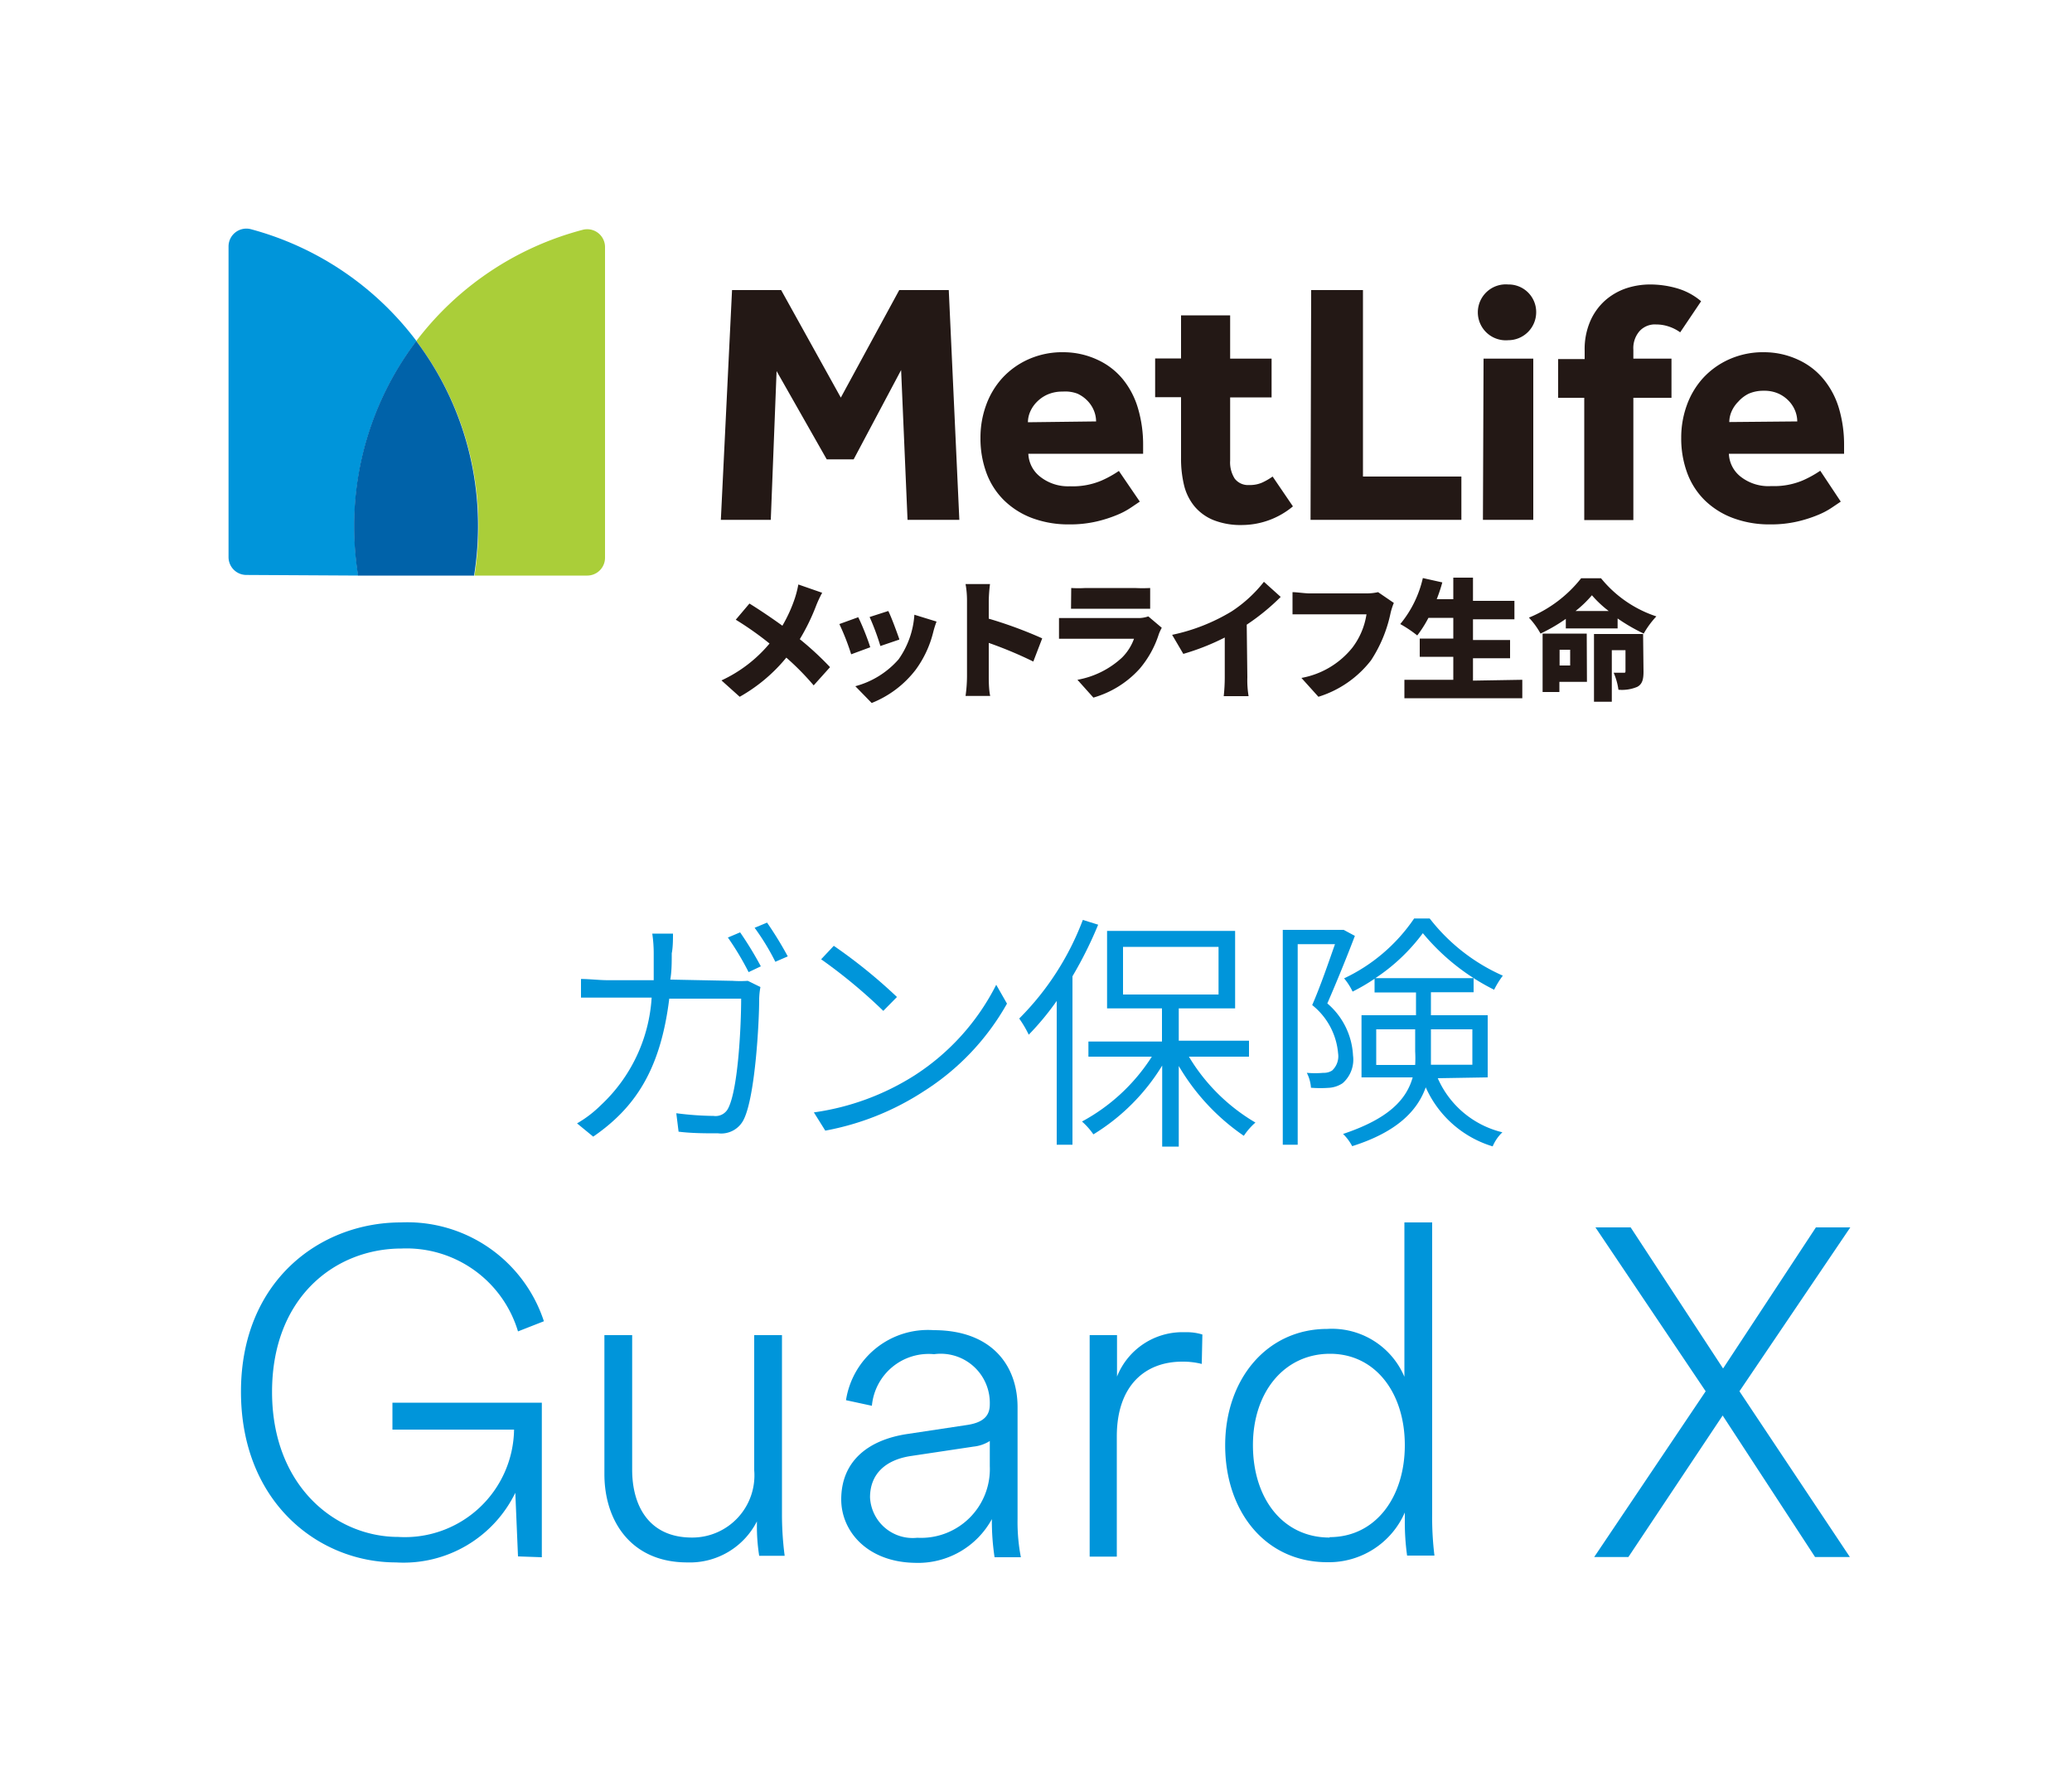 <svg xmlns="http://www.w3.org/2000/svg" viewBox="0 0 100 85.96"><defs><style>.a{fill:#0095da;}.b{fill:none;}.c{fill:#231815;}.d{fill:#aace39;}.e{fill:#0062a9;}</style></defs><title>logo_blue</title><path class="a" d="M25,75.12l-.13-3.07a6,6,0,0,1-5.76,3.36c-3.72,0-7.48-2.89-7.48-8.24S15.45,59,19.35,59a6.94,6.94,0,0,1,6.9,4.77L25,64.26a5.62,5.62,0,0,0-5.62-4c-3.2,0-6.25,2.35-6.25,6.92s3.09,7,6.09,7A5.27,5.27,0,0,0,24.81,69H18.94v-1.3h7.21v7.46Z"/><path class="a" d="M33.17,75.41c-2.71,0-4-2-4-4.26V64.44h1.34v6.5c0,1.7.78,3.27,2.89,3.27a3,3,0,0,0,3-3.25V64.44h1.34v8.65a15.35,15.35,0,0,0,.13,2H36.64a9.22,9.22,0,0,1-.11-1.5v-.16A3.63,3.63,0,0,1,33.17,75.41Z"/><path class="a" d="M40.6,72.37c0-1.81,1.25-2.87,3.2-3.16l2.85-.43c.92-.13,1.12-.54,1.12-1a2.37,2.37,0,0,0-2.69-2.42,2.75,2.75,0,0,0-3,2.49l-1.25-.27a4,4,0,0,1,4.23-3.38c2.78,0,4.05,1.68,4.05,3.72v5.4a8.94,8.94,0,0,0,.16,1.84H48a11.78,11.78,0,0,1-.13-1.84,4.06,4.06,0,0,1-3.72,2.11C41.86,75.39,40.6,73.91,40.6,72.37Zm7.17-1.61V69.55a1.81,1.81,0,0,1-.78.27l-3,.45c-1.25.18-2,.87-2,2a2.06,2.06,0,0,0,2.28,1.95A3.32,3.32,0,0,0,47.77,70.76Z"/><path class="a" d="M58,65.83a3.72,3.72,0,0,0-.94-.11c-1.81,0-3.16,1.17-3.16,3.61v5.8H52.59V64.44h1.32v2A3.4,3.4,0,0,1,57.2,64.3a2.53,2.53,0,0,1,.83.11Z"/><path class="a" d="M67.8,73a4,4,0,0,1-3.74,2.4c-3,0-4.93-2.46-4.93-5.64s2-5.62,4.93-5.62a3.8,3.8,0,0,1,3.72,2.31V59h1.34V73.08a15.09,15.09,0,0,0,.11,2H67.91a11.63,11.63,0,0,1-.11-1.68Zm-3.63,1.19c2.22,0,3.63-1.93,3.63-4.44s-1.41-4.41-3.61-4.41-3.72,1.84-3.72,4.41S61.91,74.21,64.17,74.21Z"/><path class="a" d="M83.95,67.15l5.33,8H87.6l-4.46-6.83-4.55,6.83H76.94l5.38-8L77,59.24h1.7l4.46,6.81,4.48-6.81H89.3Z"/><rect class="b" x="-0.06" y="-0.03" width="100.12" height="44.47"/><path class="c" d="M39.68,28.61a5.56,5.56,0,0,0-.29.62,10,10,0,0,1-.79,1.62,14.84,14.84,0,0,1,1.46,1.35l-.79.88a12.8,12.8,0,0,0-1.32-1.34,7.93,7.93,0,0,1-2.25,1.89l-.88-.79a6.66,6.66,0,0,0,2.32-1.78,15.56,15.56,0,0,0-1.63-1.15l.66-.78c.47.29,1.08.7,1.59,1.07a7,7,0,0,0,.61-1.35,5.07,5.07,0,0,0,.16-.64ZM42,31.24l-.92.34a11.44,11.44,0,0,0-.57-1.46l.91-.33C41.6,30.14,41.89,30.87,42,31.24ZM45.2,30c-.09.24-.13.39-.17.55a5.15,5.15,0,0,1-.84,1.78,5,5,0,0,1-2.12,1.6l-.79-.81a4.21,4.21,0,0,0,2.09-1.3,4.19,4.19,0,0,0,.76-2.15Zm-1.8.87-.91.31a11.84,11.84,0,0,0-.52-1.4l.9-.29C43,29.73,43.3,30.55,43.4,30.84Zm6.47,1.06a19.44,19.44,0,0,0-2.15-.9v1.61c0,.17,0,.66.07.95H46.6a7.06,7.06,0,0,0,.07-.95V29a4.4,4.4,0,0,0-.07-.81h1.18a7.47,7.47,0,0,0-.06.81v.86a20.57,20.57,0,0,1,2.58.95Zm6.2-1.63a2.42,2.42,0,0,0-.14.3A4.84,4.84,0,0,1,55,32.28a4.78,4.78,0,0,1-2.23,1.39L52,32.81a4.27,4.27,0,0,0,2.15-1.07,2.46,2.46,0,0,0,.58-.91H51.9c-.16,0-.51,0-.79,0v-1c.29,0,.58,0,.79,0h3a1.45,1.45,0,0,0,.52-.08Zm-4.37-1.92a6,6,0,0,0,.7,0h2.37a7.06,7.06,0,0,0,.74,0v1l-.75,0H52.39c-.21,0-.51,0-.7,0Zm8.5,4.31a4.7,4.7,0,0,0,.06.91h-1.2a8.52,8.52,0,0,0,.05-.91V30.77a11.39,11.39,0,0,1-2,.79l-.54-.92a9.17,9.17,0,0,0,2.87-1.13A6.49,6.49,0,0,0,61,28.08l.81.73a10.69,10.69,0,0,1-1.64,1.34Zm7.07-3.59a3.12,3.12,0,0,0-.16.5,6.62,6.62,0,0,1-.94,2.27,5.12,5.12,0,0,1-2.54,1.76l-.82-.91a4.08,4.08,0,0,0,2.45-1.45,3.53,3.53,0,0,0,.69-1.62H63.19c-.31,0-.65,0-.81,0V28.58c.19,0,.61.06.81.06h2.75a2.51,2.51,0,0,0,.57-.06Zm6.2,3.71v.89H67.78v-.89h2.36V31.7H68.52v-.88h1.62v-1h-1.2a5.57,5.57,0,0,1-.54.85,6,6,0,0,0-.82-.55,5.32,5.32,0,0,0,1.09-2.22l.94.21a7.8,7.8,0,0,1-.27.81h.8V27.88h.95V29h2v.89h-2v1h1.79v.88H71.09v1.08Zm3.8-4.9a5.76,5.76,0,0,0,2.67,1.84,4.35,4.35,0,0,0-.61.83,8.89,8.89,0,0,1-1.26-.73v.48h-2.5v-.46a8.17,8.17,0,0,1-1.22.71,3.79,3.79,0,0,0-.56-.77,6.22,6.22,0,0,0,2.52-1.9Zm-.68,5H75.26v.49h-.81V30.58h2.13Zm-1.32-1.55v.76h.51v-.76Zm2.37-1.87a5.3,5.3,0,0,1-.81-.76,5.41,5.41,0,0,1-.79.76Zm1.68,2.93c0,.37-.06.6-.3.73a1.89,1.89,0,0,1-.91.14,3.17,3.17,0,0,0-.23-.82h.48c.07,0,.09,0,.09-.09v-1h-.66v2.49h-.86V30.6H79.3Z"/><path class="d" d="M20.09,16.46a14.79,14.79,0,0,1,3,8.94,15,15,0,0,1-.19,2.38h5.44a.86.86,0,0,0,.86-.86v-15a.86.86,0,0,0-1.07-.83A14.81,14.81,0,0,0,20.09,16.46Z"/><path class="a" d="M17.29,27.78a15,15,0,0,1-.19-2.38,14.79,14.79,0,0,1,3-8.94,14.81,14.81,0,0,0-8-5.4.86.86,0,0,0-1.07.83v15a.86.86,0,0,0,.86.86Z"/><path class="e" d="M20.09,16.46a14.79,14.79,0,0,0-3,8.94,15,15,0,0,0,.19,2.38h5.6a15,15,0,0,0,.19-2.38A14.79,14.79,0,0,0,20.09,16.46Z"/><path class="c" d="M72.79,16.42a1.35,1.35,0,1,1,0-2.69,1.33,1.33,0,0,1,1.35,1.35A1.35,1.35,0,0,1,72.79,16.42Zm-38,8.67H37.2l.28-7.18,2.42,4.26H41.2l2.29-4.31.31,7.23h2.5L45.79,14H43.4l-2.82,5.19L37.7,14H35.33ZM54,22.73a5.2,5.2,0,0,1-.85.47,3.56,3.56,0,0,1-1.51.27A2.17,2.17,0,0,1,50.19,23a1.48,1.48,0,0,1-.56-1.1h5.54v-.4a6.18,6.18,0,0,0-.25-1.8,4,4,0,0,0-.74-1.41,3.42,3.42,0,0,0-1.2-.92A3.9,3.9,0,0,0,51.33,17a4,4,0,0,0-1.69.34,3.83,3.83,0,0,0-1.26.9,3.91,3.91,0,0,0-.79,1.32,4.56,4.56,0,0,0-.27,1.57,4.79,4.79,0,0,0,.29,1.7,3.6,3.6,0,0,0,.85,1.32A3.89,3.89,0,0,0,49.8,25a5,5,0,0,0,1.79.31,5.65,5.65,0,0,0,1.33-.14,6.29,6.29,0,0,0,1-.32,3.69,3.69,0,0,0,.69-.37l.4-.27Zm-4.39-2.35a1.3,1.3,0,0,1,.11-.51,1.53,1.53,0,0,1,.32-.47,1.65,1.65,0,0,1,.52-.36,1.77,1.77,0,0,1,.73-.14A1.66,1.66,0,0,1,52,19a1.59,1.59,0,0,1,.5.36,1.48,1.48,0,0,1,.3.47,1.39,1.39,0,0,1,.1.51Zm13.64,4.71h7.28V23H65.78V14h-2.5Zm8.32,0H74V17.31H71.6ZM82.1,14.54a3.12,3.12,0,0,0-1.18-.63,4.68,4.68,0,0,0-1.28-.18,3.68,3.68,0,0,0-1.17.19,3,3,0,0,0-1,.58,2.87,2.87,0,0,0-.72,1,3.4,3.4,0,0,0-.27,1.43v.4H75.2v1.87h1.26v5.9h2.37v-5.9h1.84V17.31H78.83v-.43a1.25,1.25,0,0,1,.3-.9,1,1,0,0,1,.8-.32,1.93,1.93,0,0,1,.61.1,2,2,0,0,1,.55.28ZM61.42,23a3.18,3.18,0,0,1-.5.29,1.47,1.47,0,0,1-.63.12.81.81,0,0,1-.7-.31,1.46,1.46,0,0,1-.22-.87V19.18h2V17.31h-2V15.22H57v2.08H55.75v1.87H57v2.94a5.47,5.47,0,0,0,.15,1.33,2.56,2.56,0,0,0,.5,1,2.35,2.35,0,0,0,.91.66,3.56,3.56,0,0,0,1.39.24,3.86,3.86,0,0,0,2.45-.9Zm26.43-.28a5.2,5.2,0,0,1-.85.47,3.56,3.56,0,0,1-1.51.27A2.17,2.17,0,0,1,84,23a1.48,1.48,0,0,1-.56-1.1H89v-.4a6.18,6.18,0,0,0-.25-1.8A4,4,0,0,0,88,18.29a3.42,3.42,0,0,0-1.2-.92A3.9,3.9,0,0,0,85.15,17a4,4,0,0,0-1.69.34,3.83,3.83,0,0,0-1.26.9,3.91,3.91,0,0,0-.79,1.32,4.56,4.56,0,0,0-.27,1.57,4.79,4.79,0,0,0,.29,1.7,3.6,3.6,0,0,0,.85,1.32,3.89,3.89,0,0,0,1.35.85,5,5,0,0,0,1.79.31,5.65,5.65,0,0,0,1.33-.14,6.29,6.29,0,0,0,1-.32,3.69,3.69,0,0,0,.69-.37l.4-.27Zm-4.39-2.35a1.3,1.3,0,0,1,.11-.51,1.53,1.53,0,0,1,.32-.47A1.65,1.65,0,0,1,84.4,19a1.77,1.77,0,0,1,.73-.14,1.66,1.66,0,0,1,.71.14,1.59,1.59,0,0,1,.5.36,1.48,1.48,0,0,1,.3.47,1.39,1.39,0,0,1,.1.51Z"/><path class="a" d="M35.36,47.34a5.38,5.38,0,0,0,.73,0l.61.3a3.62,3.62,0,0,0-.06.58c0,1.13-.19,4.64-.73,5.78a1.21,1.21,0,0,1-1.25.7c-.59,0-1.28,0-1.91-.08l-.11-.89a15,15,0,0,0,1.8.13.68.68,0,0,0,.71-.38c.48-.95.62-4,.62-5.28H32.3c-.43,3.5-1.7,5.3-3.67,6.66l-.78-.64A5.61,5.61,0,0,0,29,53.34a7.74,7.74,0,0,0,2.45-5.19H29.38c-.48,0-.94,0-1.34,0v-.9c.4,0,.88.06,1.33.06h2.18c0-.4,0-.8,0-1.25a6.57,6.57,0,0,0-.07-1h1c0,.26,0,.66-.06.95,0,.44,0,.86-.07,1.27ZM35.72,45a17,17,0,0,1,1,1.64l-.59.28a13.77,13.77,0,0,0-1-1.67Zm1.3-.47a17.44,17.44,0,0,1,1,1.63l-.6.26a11.29,11.29,0,0,0-1-1.64Z"/><path class="a" d="M44.13,51.91a11.21,11.21,0,0,0,3.95-4.38l.52.91a11.92,11.92,0,0,1-4,4.22,13,13,0,0,1-4.77,1.91l-.55-.88A12.21,12.21,0,0,0,44.13,51.91Zm-.84-3.79-.66.67a25.11,25.11,0,0,0-3-2.49l.61-.65A25.18,25.18,0,0,1,43.29,48.12Z"/><path class="a" d="M53,44.63a19.26,19.26,0,0,1-1.24,2.49v8.13H51V48.31a13.34,13.34,0,0,1-1.35,1.63,5.31,5.31,0,0,0-.46-.78,13.44,13.44,0,0,0,3.07-4.76ZM57.38,51a9.13,9.13,0,0,0,3.21,3.18,3.22,3.22,0,0,0-.56.64,10.54,10.54,0,0,1-3.14-3.37v3.89h-.8V51.43a10,10,0,0,1-3.32,3.32,3.46,3.46,0,0,0-.55-.62A9.15,9.15,0,0,0,55.59,51H52.53v-.73h3.55V48.67H53.43V44.93h6.18v3.74H56.89v1.56h3.39V51ZM54.2,48h4.61v-2.3H54.2Z"/><path class="a" d="M65.39,45.17c-.38,1-.89,2.25-1.33,3.26a3.53,3.53,0,0,1,1.24,2.51,1.51,1.51,0,0,1-.5,1.34,1.34,1.34,0,0,1-.62.22,5.75,5.75,0,0,1-.91,0,1.82,1.82,0,0,0-.2-.72,4.58,4.58,0,0,0,.8,0,.73.73,0,0,0,.42-.11.94.94,0,0,0,.29-.83,3.34,3.34,0,0,0-1.25-2.33c.41-.94.8-2.09,1.1-2.94H62.63v9.68h-.72V44.88h2.83l.11,0Zm4,6.87a4.57,4.57,0,0,0,3.12,2.61,2,2,0,0,0-.47.68,5.17,5.17,0,0,1-3.23-2.85c-.4,1.12-1.37,2.15-3.55,2.84a2.36,2.36,0,0,0-.44-.59C67,54,67.87,53.09,68.18,52H65.71V49h2.63v-1.1h-2v-.66a9.35,9.35,0,0,1-1.06.62,3,3,0,0,0-.41-.64,8.42,8.42,0,0,0,3.38-2.89H69a9.14,9.14,0,0,0,3.53,2.76,4.34,4.34,0,0,0-.42.68,10.62,10.62,0,0,1-3.44-2.73,9.1,9.1,0,0,1-2.29,2.17h4.74v.68H69.06V49H71.8v3ZM68.3,51.4a5.82,5.82,0,0,0,0-.65V49.68H66.42V51.4Zm.76-1.72v1.09c0,.2,0,.42,0,.62h2V49.68Z"/></svg>